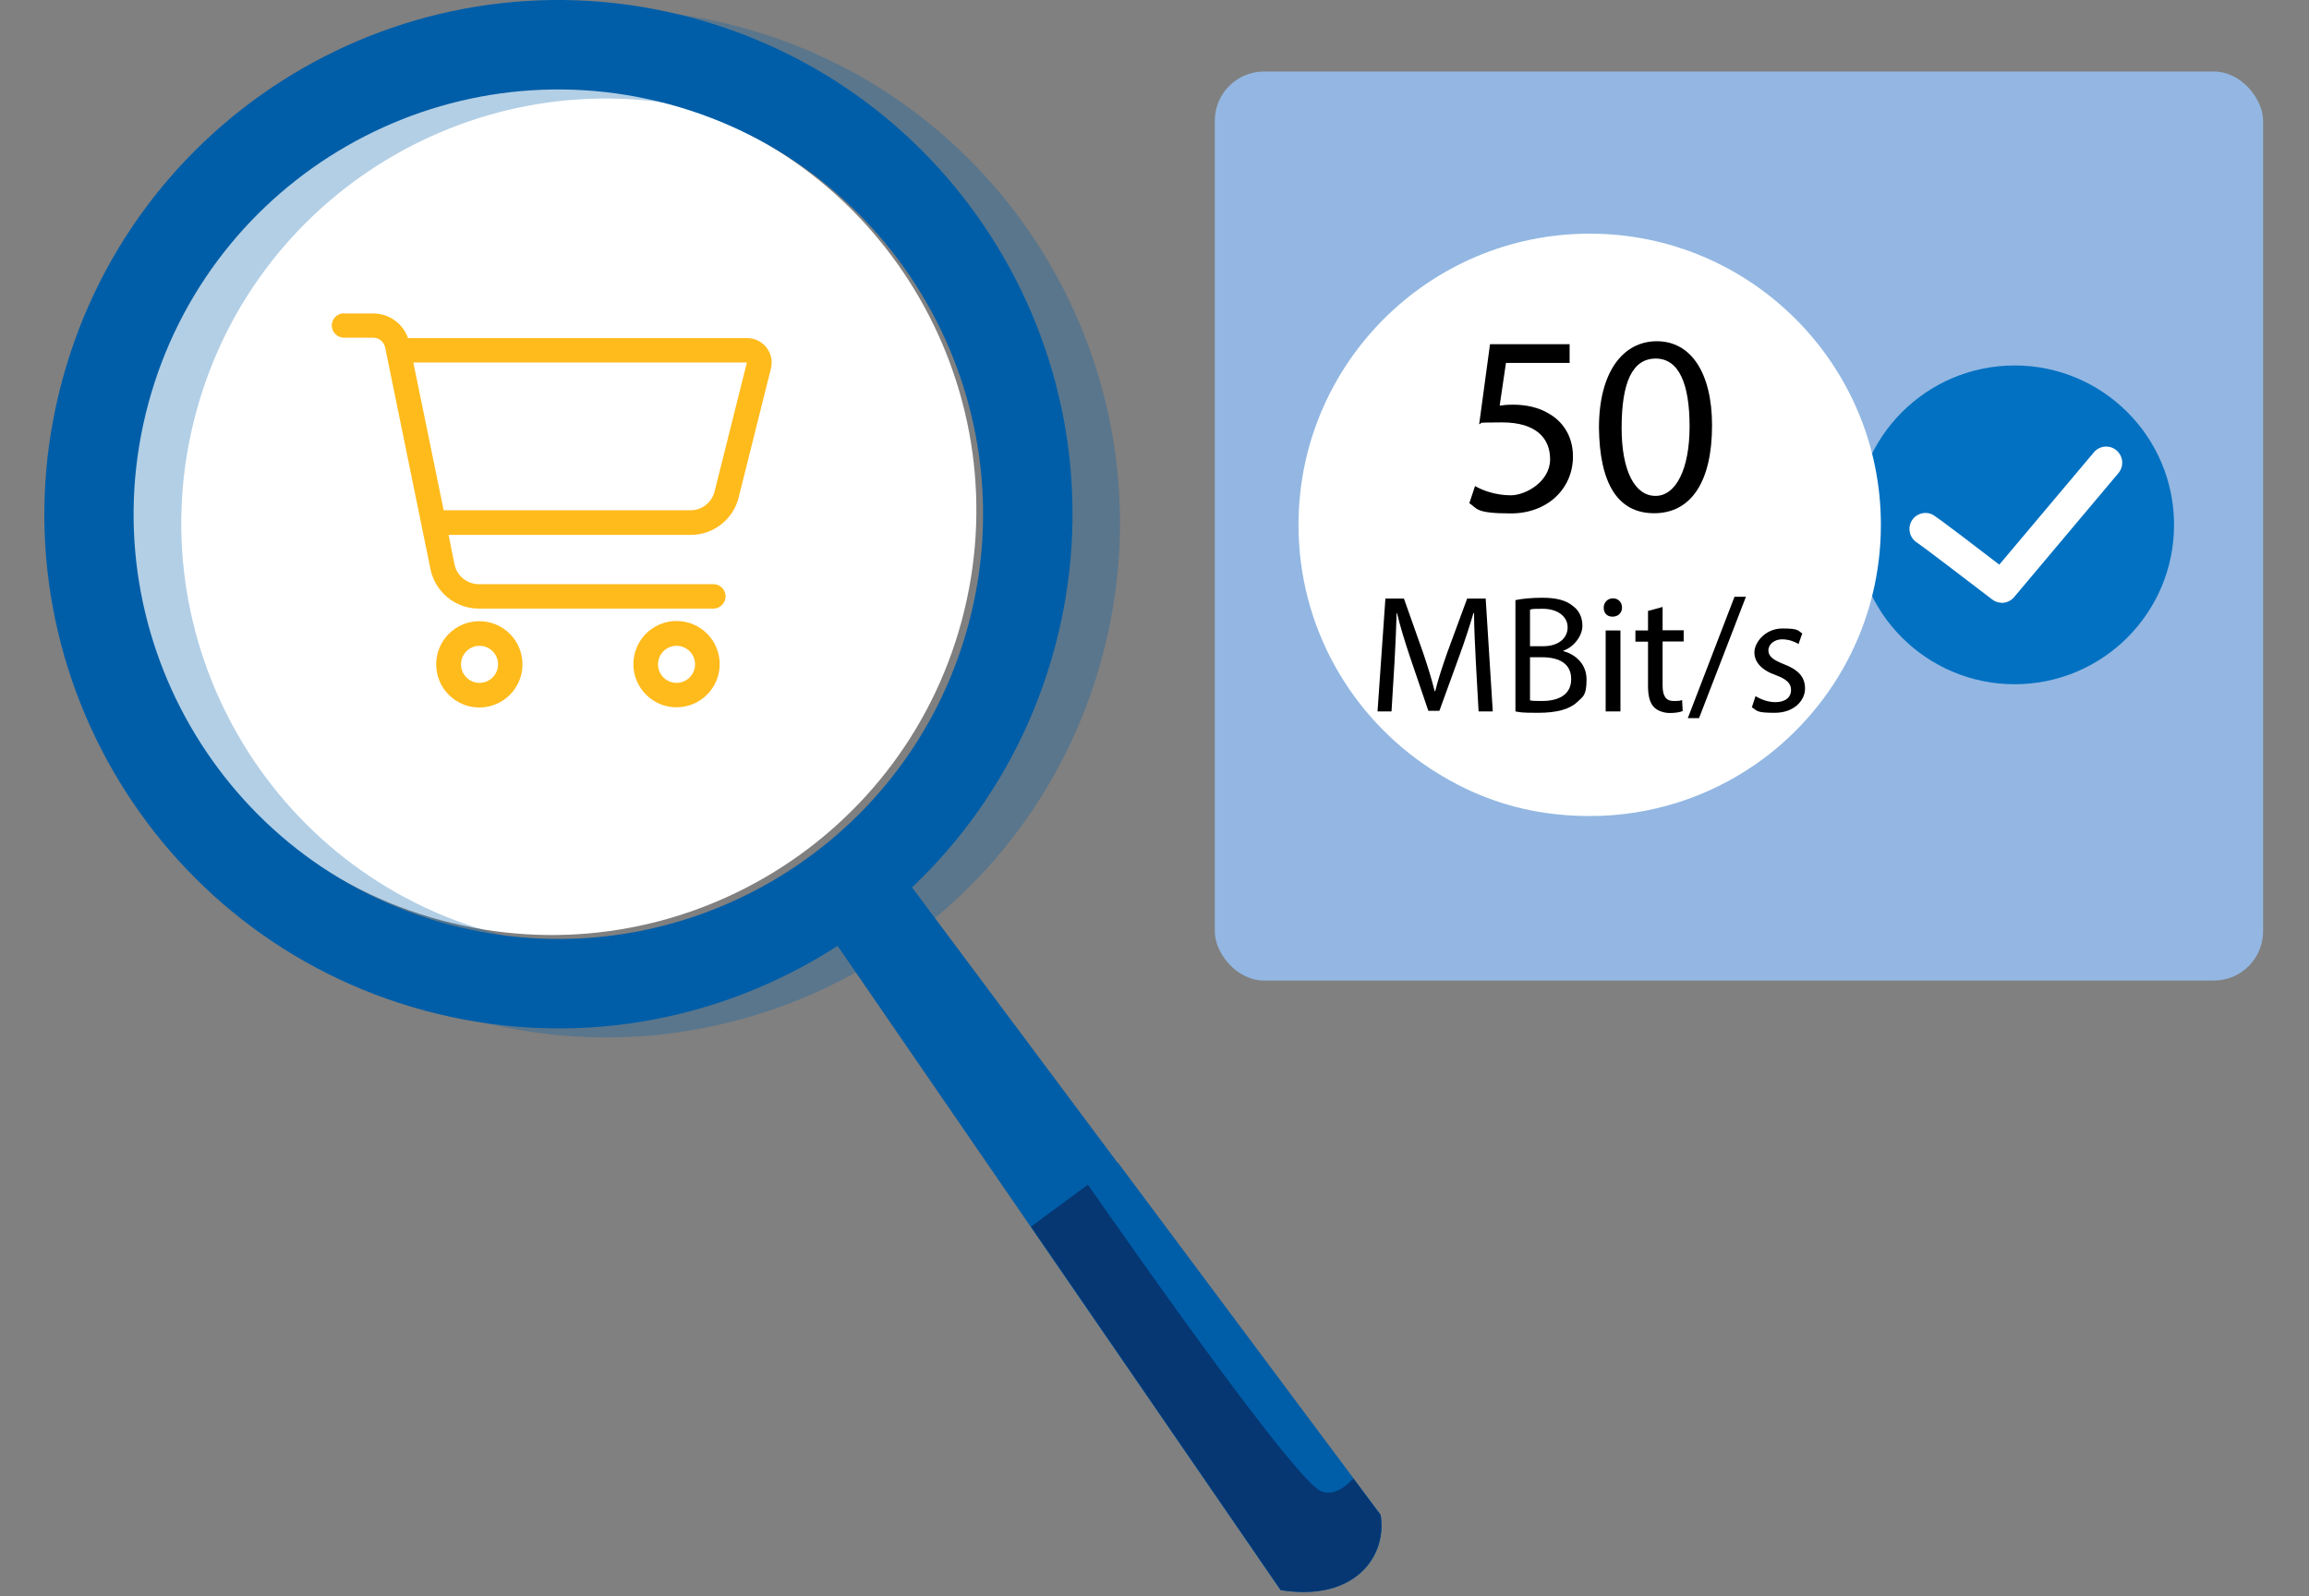 <?xml version="1.0" encoding="UTF-8"?>
<svg id="Ebene_1" xmlns="http://www.w3.org/2000/svg" version="1.1" viewBox="0 0 1172 810.1">
  <rect x="0" y="0" width="1172" height="810.1" fill="#808080" stroke="none"/>
  <!-- Generator: Adobe Illustrator 29.3.1, SVG Export Plug-In . SVG Version: 2.1.0 Build 151)  -->
  <defs>
    <style>
      .st0 {
        fill: #0271c2;
      }

      .st1 {
        isolation: isolate;
      }

      .st2 {
        fill: #fff;
      }

      .st3 {
        fill: #005ea8;
      }

      .st4 {
        opacity: .3;
      }

      .st5 {
        fill: #93b7e2;
      }

      .st6 {
        fill: #ffbb1c;
      }

      .st7 {
        fill: #063773;
      }
    </style>
  </defs>
  <rect class="st5" x="616.6" y="36.3" width="532.1" height="461.4" rx="25" ry="25"/>
  <path class="st2" d="M223.8,467.1c-114.9-31-182.9-149.4-151.9-264.3C102.9,87.9,221.3,19.9,336.2,50.9c114.9,31,182.9,149.4,151.9,264.3-31,114.9-149.4,182.9-264.3,151.9h0Z"/>
  <circle class="st0" cx="1022.6" cy="266.4" r="80.9"/>
  <path class="st2" d="M1015.7,305.9c-1.6,0-3.2-.6-4.6-1.7-13.2-10.1-34.8-26.6-37.8-28.6-3.6-2.1-5.1-6.5-3.4-10.4,1.8-4.1,6.7-6,10.8-4.1,1,.5,2.2,1,34.1,25.5l48-57c2.9-3.5,8.1-3.9,11.5-1s3.9,8,1,11.5l-53,63c-1.7,2-4.2,3-6.6,2.9h0ZM974.1,276h0ZM974.1,276h0Z"/>
  <g>
    <g class="st4">
      <path class="st3" d="M375.6,13.7C236.5-23.9,93.3,58.4,55.7,197.6c-37.6,139.1,44.7,282.4,183.8,319.9,139.1,37.5,282.3-44.7,319.9-183.9,37.6-139.1-44.7-282.4-183.8-319.9h0ZM251.4,473.7c-114.9-31-182.9-149.4-151.9-264.3C130.5,94.5,248.9,26.5,363.8,57.5s182.9,149.4,151.9,264.3c-31,114.9-149.4,182.9-264.3,151.9h0Z"/>
    </g>
    <path class="st3" d="M351.5,9.1C212.4-28.5,69.2,53.8,31.6,193c-37.6,139.1,44.7,282.3,183.8,319.9,139.1,37.6,282.3-44.7,319.9-183.9,37.6-139.1-44.7-282.4-183.8-319.9h0ZM227.2,469.1c-114.9-31-182.9-149.4-151.9-264.3C106.3,89.9,224.7,21.9,339.6,52.9c114.9,31,182.9,149.4,151.9,264.3-31,114.9-149.4,182.9-264.3,151.9h0Z"/>
    <path class="st3" d="M689.7,792.8c-2.6,1.1-27.7,7.5-39.7,14.3l-126.9-184.5-98.1-142.7,36.8-31,105.4,141.2,133.4,178.8h0c0,1.2-2.3,20.3-11,23.9h.1Z"/>
    <path class="st3" d="M650.1,807.1l-126.8-184.5,28.9-21.3,15.2-11.2,119.6,160.3,13.8,18.5h0c3.5,20.2-12.3,44.3-50.7,38.2h0Z"/>
    <path class="st7" d="M650.1,807.1l-126.8-184.5,28.9-21.3c25.5,36.6,105.7,150.7,118.4,155.6,5.9,2.3,11.6-1.3,16.3-6.5l13.8,18.5h0c3.5,20.2-12.3,44.3-50.7,38.2h0Z"/>
  </g>
  <path class="st6" d="M174.6,159c-3.4,0-6.2,2.8-6.2,6.2s2.8,6.2,6.2,6.2h14.8c3,0,5.5,2.1,6.1,5l23,112.5c2.4,11.6,12.6,20,24.5,20h119.1c3.4,0,6.2-2.8,6.2-6.2s-2.8-6.2-6.2-6.2h-119.1c-5.9,0-11.1-4.2-12.3-10l-3-15h122.9c11.5,0,21.5-7.8,24.3-18.9l16.4-65.5c2-7.9-4-15.5-12.1-15.5h-172.1c-2.6-7.4-9.6-12.5-17.7-12.5h-14.8,0ZM209.8,184h169.3l-16.4,65.5c-1.4,5.5-6.4,9.5-12.1,9.5h-125.4l-15.4-75h0ZM234,337.2c0-5.2,4.2-9.4,9.4-9.4s9.4,4.2,9.4,9.4-4.2,9.4-9.4,9.4-9.4-4.2-9.4-9.4ZM265.2,337.2c0-12.1-9.8-21.9-21.9-21.9s-21.9,9.8-21.9,21.9,9.8,21.9,21.9,21.9,21.9-9.8,21.9-21.9ZM343.4,327.8c5.2,0,9.4,4.2,9.4,9.4s-4.2,9.4-9.4,9.4-9.4-4.2-9.4-9.4,4.2-9.4,9.4-9.4ZM343.4,359c12.1,0,21.9-9.8,21.9-21.9s-9.8-21.9-21.9-21.9-21.9,9.8-21.9,21.9,9.8,21.9,21.9,21.9h0Z"/>
  <g>
    <path class="st2" d="M954.7,266.4c0,50.4-25.2,94.9-63.7,121.6-23.9,16.5-52.8,26.2-84.1,26.2s-57.3-8.7-80.5-23.8c-40.5-26.4-67.3-72-67.3-124,0-81.6,66.2-147.8,147.8-147.8s147.8,66.2,147.8,147.8h0Z"/>
    <g class="st1">
      <path d="M796.6,184.2h-32.2l-3.2,21.7c2-.3,3.8-.5,6.9-.5,6.5,0,13,1.4,18.2,4.6,6.6,3.8,12.1,11,12.1,21.7,0,16.5-13.1,28.9-31.5,28.9s-17-2.6-21.1-5.2l2.9-8.7c3.5,2.1,10.4,4.7,18.1,4.7s20-7,20-18.3c0-10.9-7.4-18.7-24.3-18.7s-8.6.5-11.7.9l5.5-40.6h40.4v9.6h-.1Z"/>
      <path d="M869,215.9c0,28.7-10.7,44.6-29.4,44.6s-27.7-15.5-28-43.4c0-28.3,12.2-43.9,29.4-43.9s28,15.9,28,42.8h0ZM823.1,217.2c0,22,6.8,34.5,17.2,34.5s17.3-13.7,17.3-35.2-5.3-34.5-17.2-34.5-17.3,12.2-17.3,35.2Z"/>
    </g>
    <g class="st1">
      <path d="M749.1,335.9c-.4-8-.9-17.6-.9-24.7h-.3c-2,6.7-4.3,13.9-7.2,21.8l-10.1,27.8h-5.6l-9.3-27.3c-2.7-8.1-5-15.5-6.6-22.3h-.2c-.2,7.1-.6,16.7-1.1,25.3l-1.5,24.6h-7.1l4-57.3h9.4l9.8,27.7c2.4,7.1,4.3,13.3,5.8,19.3h.3c1.4-5.8,3.5-12.1,6-19.3l10.2-27.7h9.4l3.6,57.3h-7.2l-1.4-25.2h0Z"/>
      <path d="M769.2,304.6c3.2-.7,8.3-1.2,13.5-1.2,7.4,0,12.2,1.3,15.7,4.2,3,2.2,4.8,5.6,4.8,10.1s-3.7,10.4-9.7,12.6v.2c5.4,1.4,11.8,5.9,11.8,14.4s-2,8.7-4.8,11.5c-4,3.7-10.5,5.4-19.8,5.4s-9-.3-11.5-.7v-56.4h0ZM776.6,328h6.7c7.8,0,12.4-4.1,12.4-9.6s-5.1-9.4-12.6-9.4-5.4.3-6.5.5v18.4h0ZM776.6,355.5c1.4.3,3.6.3,6.2.3,7.7,0,14.7-2.8,14.7-11.1s-6.7-11.1-14.8-11.1h-6.1v21.8h0Z"/>
      <path d="M823.3,308.4c0,2.5-1.8,4.6-4.8,4.6s-4.5-2-4.5-4.6,2-4.7,4.7-4.7,4.6,2,4.6,4.7ZM815,361.1v-41.1h7.5v41.1h-7.5Z"/>
      <path d="M843.9,308.1v11.8h10.7v5.7h-10.7v22.2c0,5.1,1.4,8,5.6,8s3.4-.3,4.3-.5l.3,5.6c-1.4.6-3.7,1-6.6,1s-6.3-1.1-8.1-3.1c-2.1-2.2-2.9-5.9-2.9-10.7v-22.4h-6.4v-5.7h6.4v-9.9l7.3-2h.1Z"/>
      <path d="M856.7,364.5l23.7-61.6h5.8l-23.8,61.6h-5.7Z"/>
      <path d="M891.2,353.4c2.2,1.4,6.1,3,9.9,3,5.4,0,8-2.7,8-6.1s-2.1-5.5-7.7-7.6c-7.4-2.6-10.9-6.7-10.9-11.6s5.4-12.1,14.2-12.1,7.8,1.2,10.1,2.5l-1.9,5.4c-1.6-1-4.6-2.4-8.4-2.4s-6.9,2.5-6.9,5.6,2.5,4.9,7.8,7c7.1,2.7,10.8,6.3,10.8,12.4s-5.6,12.3-15.4,12.3-8.7-1.1-11.6-2.8l1.9-5.7h.1Z"/>
    </g>
  </g>
</svg>